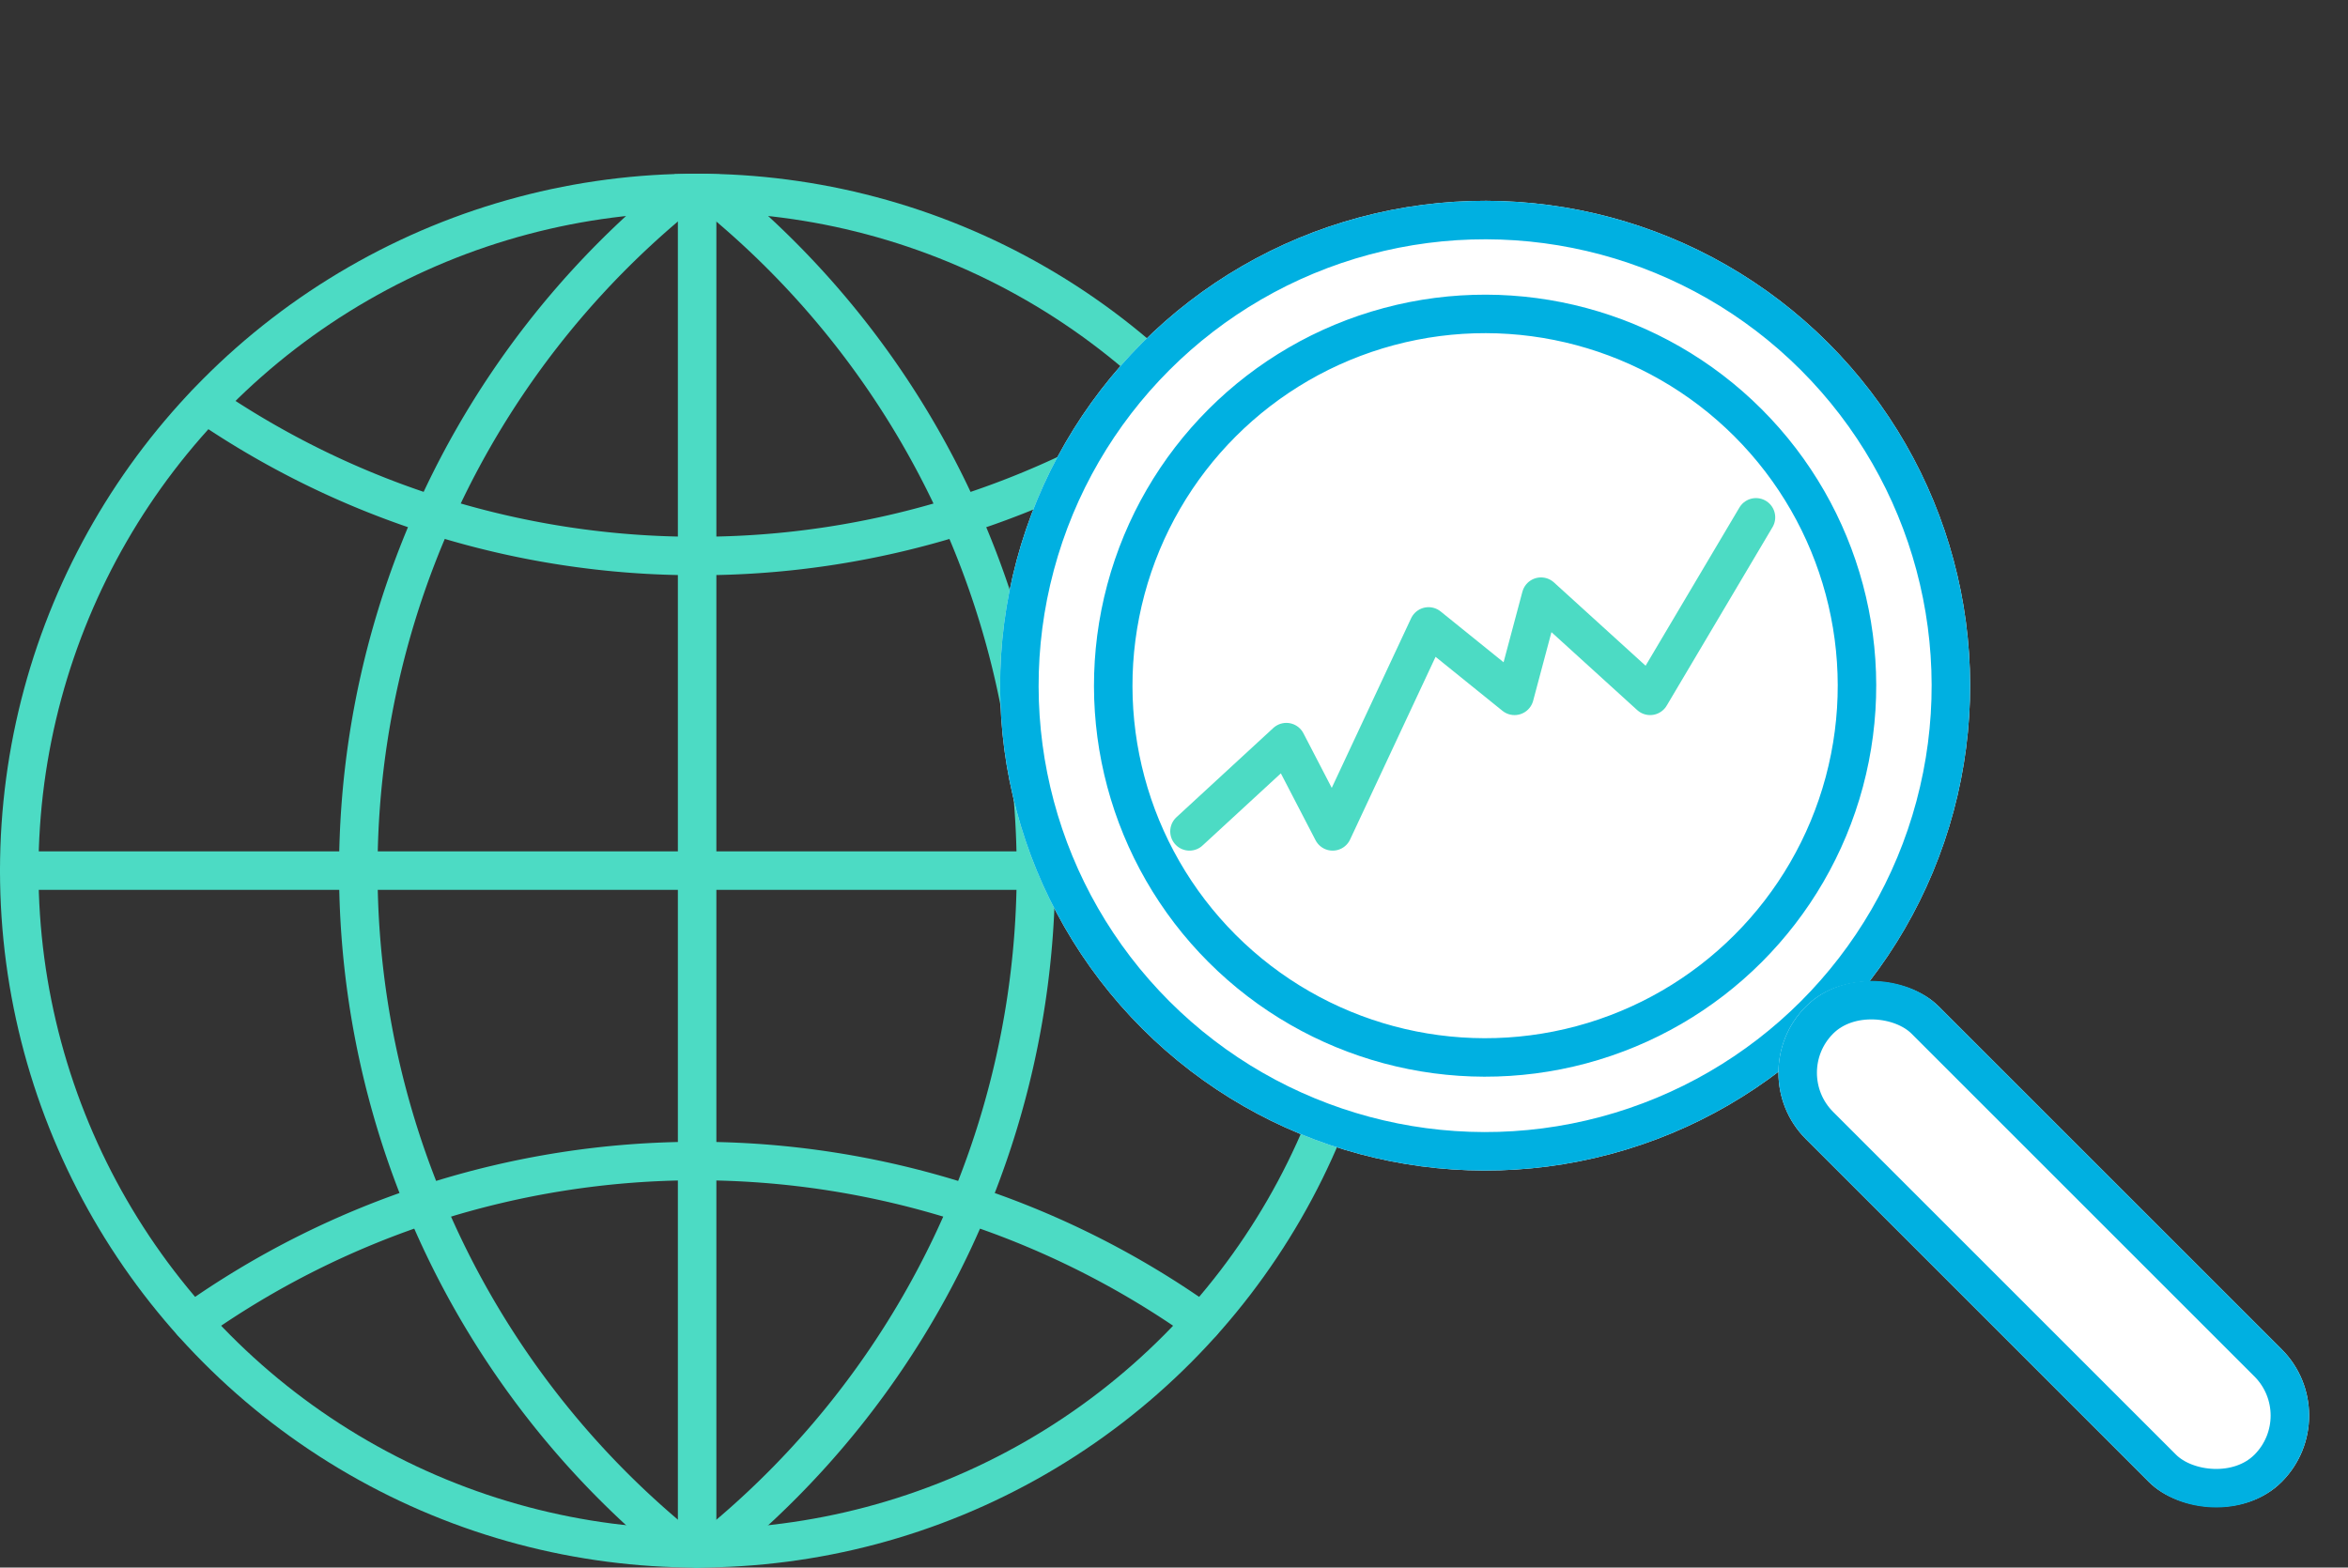 <svg xmlns="http://www.w3.org/2000/svg" width="122" height="81.472" viewBox="0 0 122 81.472">
  <rect x="0" y="0" width="122" height="81.472" fill="#333333" stroke="none"/>
  <g id="Group_18" data-name="Group 18" transform="translate(-126 -1218.686)">
    <g id="_148848" data-name="148848" transform="translate(127 1228.714)">
      <ellipse id="Ellipse_5" data-name="Ellipse 5" cx="35.222" cy="35.222" rx="35.222" ry="35.222" transform="translate(0 0)" fill="none" stroke="#4cdbc4" stroke-linecap="round" stroke-miterlimit="10" stroke-width="2"/>
      <line id="Line_7" data-name="Line 7" y1="70.444" transform="translate(35.222 0)" fill="none" stroke="#4cdbc4" stroke-linecap="round" stroke-miterlimit="10" stroke-width="2"/>
      <path id="Path_45" data-name="Path 45" d="M32.611,1c-.269,0-.536.014-.8.02a45.268,45.268,0,0,0,0,70.4c.268.006.535.02.8.02" transform="translate(2.611 -1)" fill="none" stroke="#4cdbc4" stroke-linecap="round" stroke-miterlimit="10" stroke-width="2"/>
      <path id="Path_46" data-name="Path 46" d="M8.7,9.728a45.07,45.07,0,0,0,25.539,7.89,45.07,45.07,0,0,0,25.539-7.89" transform="translate(0.986 1.251)" fill="none" stroke="#4cdbc4" stroke-linecap="round" stroke-miterlimit="10" stroke-width="2"/>
      <path id="Path_47" data-name="Path 47" d="M60.624,49.39a45.236,45.236,0,0,0-52.486,0" transform="translate(0.841 9.317)" fill="none" stroke="#4cdbc4" stroke-linecap="round" stroke-miterlimit="10" stroke-width="2"/>
      <path id="Path_48" data-name="Path 48" d="M29,71.444c.269,0,.536-.014.8-.02a45.268,45.268,0,0,0,0-70.4C29.536,1.014,29.269,1,29,1" transform="translate(6.222 -1)" fill="none" stroke="#4cdbc4" stroke-linecap="round" stroke-miterlimit="10" stroke-width="2"/>
      <line id="Line_8" data-name="Line 8" x2="70.444" transform="translate(0 35.222)" fill="none" stroke="#4cdbc4" stroke-linecap="round" stroke-miterlimit="10" stroke-width="2"/>
    </g>
    <g id="Ellipse_6" data-name="Ellipse 6" transform="translate(167.528 1254.324) rotate(-45)" fill="#fff" stroke="#00b0e1" stroke-width="2">
      <circle cx="25.2" cy="25.2" r="25.2" stroke="none"/>
      <circle cx="25.2" cy="25.2" r="24.2" fill="none"/>
    </g>
    <g id="Rectangle_32" data-name="Rectangle 32" transform="translate(216.386 1274.442) rotate(-45)" fill="#fff" stroke="#00b0e1" stroke-width="2">
      <rect width="9.755" height="34.954" rx="4.877" stroke="none"/>
      <rect x="1" y="1" width="7.755" height="32.954" rx="3.877" fill="none"/>
    </g>
    <g id="Ellipse_7" data-name="Ellipse 7" transform="translate(174.425 1254.324) rotate(-45)" fill="none" stroke="#00b0e1" stroke-width="2">
      <circle cx="20.322" cy="20.322" r="20.322" stroke="none"/>
      <circle cx="20.322" cy="20.322" r="19.322" fill="none"/>
    </g>
    <path id="Path_49" data-name="Path 49" d="M158.9,1137.99l5.033-4.639,2.406,4.639,4.983-10.653,4.468,3.608,1.375-5.155,5.67,5.155,5.5-9.278" transform="translate(28.904 123.907)" fill="none" stroke="#4cdbc4" stroke-linecap="round" stroke-linejoin="round" stroke-width="2"/>
  </g>
</svg>
